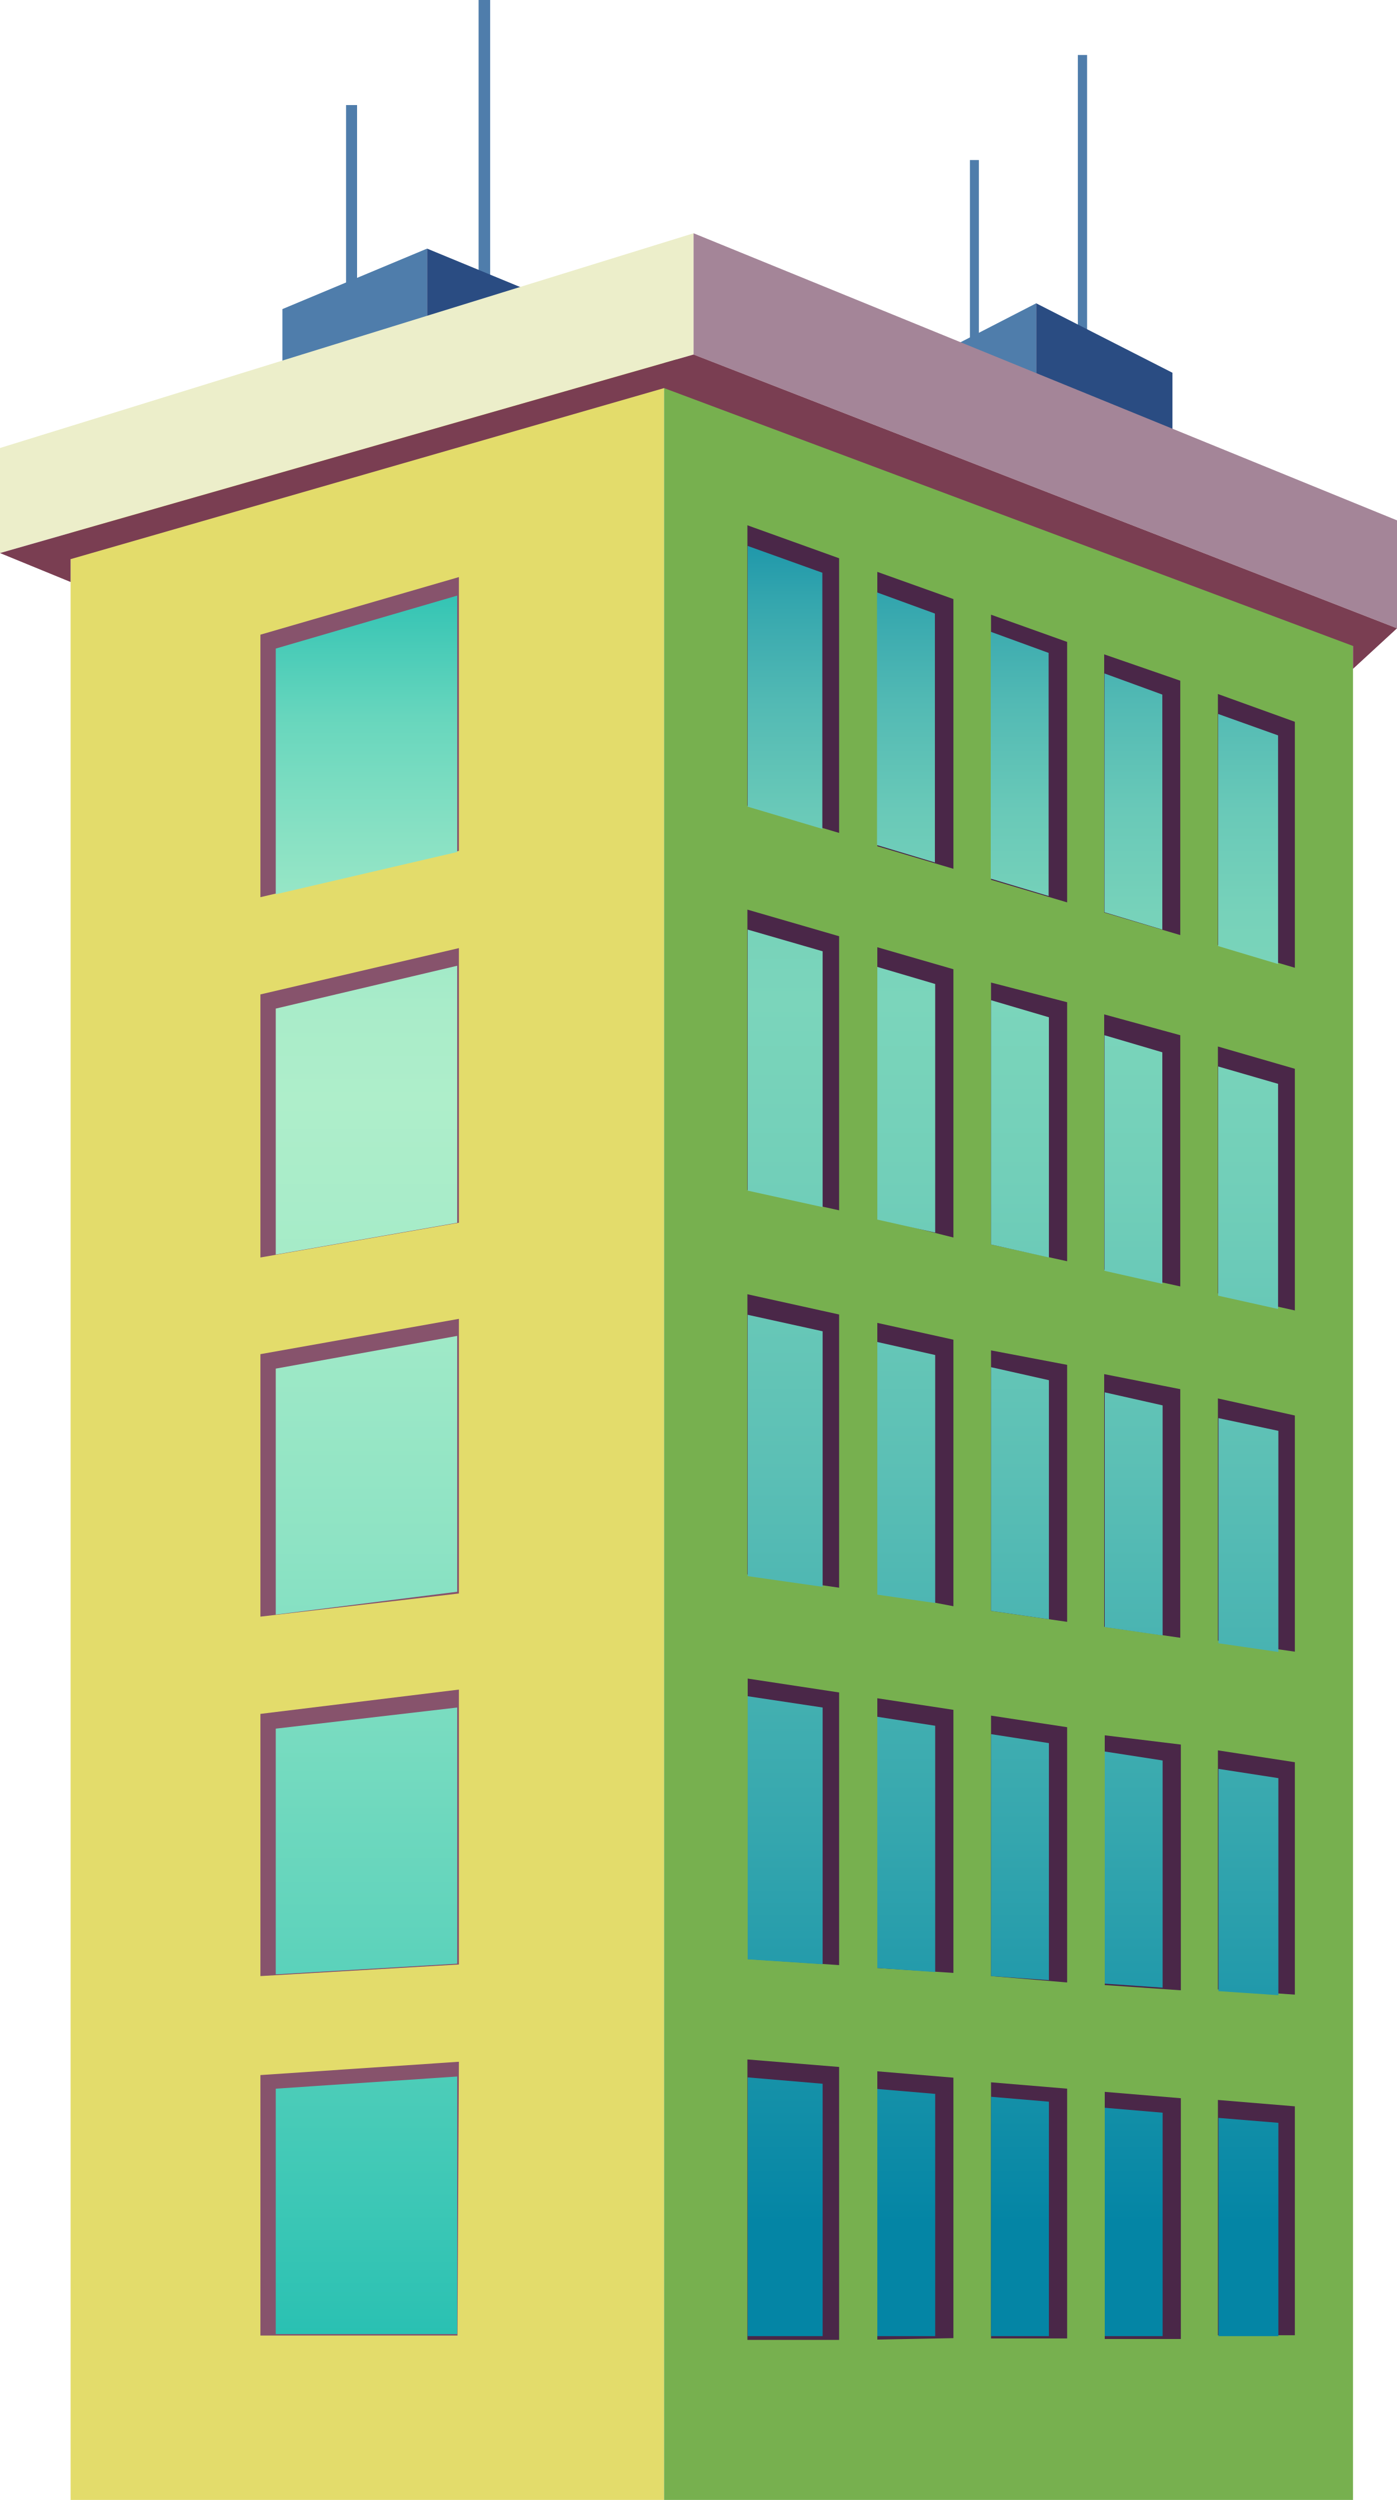 <svg id="Layer_1" data-name="Layer 1" xmlns="http://www.w3.org/2000/svg" xmlns:xlink="http://www.w3.org/1999/xlink" viewBox="0 0 48.28 86.38"><defs><style>.cls-1{fill:none;}.cls-2{fill:#4f7dab;}.cls-3{fill:#2a4c82;}.cls-4{fill:#e3dc6b;}.cls-5{fill:#77b04f;}.cls-6{fill:#eceeca;}.cls-7{fill:#a48598;}.cls-8{fill:#7a3e52;}.cls-9{fill:#87536c;}.cls-10{clip-path:url(#clip-path);}.cls-11{fill:url(#linear-gradient);}.cls-12{fill:#4a2748;}.cls-13{clip-path:url(#clip-path-2);}.cls-14{fill:url(#linear-gradient-2);}</style><clipPath id="clip-path"><path class="cls-1" d="M9.53,72.17v8.48H15.8V71.75Zm0-12.44v8.49l6.27-.37V59Zm0-12.44v8.5L15.8,55V46.16Zm0-12.44v8.5l6.27-1.1V33.37Zm0-12.44V30.9l6.27-1.46V20.58Z"/></clipPath><linearGradient id="linear-gradient" x1="-1005.03" y1="334.32" x2="-1004.03" y2="334.32" gradientTransform="matrix(0, 63.41, 63.41, 0, -21186.6, 63747.95)" gradientUnits="userSpaceOnUse"><stop offset="0" stop-color="#22beb1"/><stop offset="0.04" stop-color="#40c8b6"/><stop offset="0.09" stop-color="#67d6bd"/><stop offset="0.15" stop-color="#86e0c3"/><stop offset="0.2" stop-color="#9ce8c7"/><stop offset="0.25" stop-color="#a9ecc9"/><stop offset="0.3" stop-color="#aeeeca"/><stop offset="0.39" stop-color="#a5ebc8"/><stop offset="0.54" stop-color="#8ee3c4"/><stop offset="0.72" stop-color="#68d6bd"/><stop offset="0.94" stop-color="#33c4b4"/><stop offset="1" stop-color="#22beb1"/></linearGradient><clipPath id="clip-path-2"><path class="cls-1" d="M42.11,80.72l2.07,0V73.35l-2.07-.17Zm-3.93,0,2,0V73l-2-.17Zm-3.93,0,2,0v-8.1l-2-.17Zm-3.93,0,2,0V72.35l-2-.17Zm-4.48,0,2.59,0V72l-2.59-.22ZM42.11,68.8l2.07.14v-7.5l-2.07-.32Zm-3.93-.26,2,.14V60.83l-2-.31Zm-3.93-.26,2,.14V60.23l-2-.31ZM30.32,68l2,.14V59.63l-2-.31Zm-4.48-.3,2.59.17V59l-2.59-.39ZM42.11,56.78l2.07.3V49.44L42.11,49Zm-3.93-.56,2,.29V48.56l-2-.45Zm-3.93-.56,2,.29V47.69l-2-.45Zm-3.93-.56,2,.29V46.82l-2-.45Zm-4.48-.64,2.59.37V46l-2.59-.57Zm16.26-9.69,2.07.46V37.45l-2.07-.6Zm-3.93-.86,2,.45v-8l-2-.59ZM34.25,43l2,.45V35.15l-2-.59Zm-3.93-.86,2,.45V34l-2-.59Zm-4.48-1,2.59.57V32.87l-2.59-.75Zm16.26-8.45,2.07.62v-7.9l-2.07-.74Zm-3.93-1.17,2,.6V24l-2-.73Zm-3.93-1.16,2,.6v-8.4l-2-.73Zm-3.93-1.16,2,.6V21.2l-2-.73Zm-4.48-1.33,2.59.77V19.79l-2.59-.93Z"/></clipPath><linearGradient id="linear-gradient-2" x1="-1005.17" y1="334.84" x2="-1004.17" y2="334.84" gradientTransform="matrix(0, 61.06, 61.06, 0, -20408.52, 61391.7)" gradientUnits="userSpaceOnUse"><stop offset="0" stop-color="#0485a5"/><stop offset="0.01" stop-color="#0d8ba7"/><stop offset="0.07" stop-color="#34a6ae"/><stop offset="0.13" stop-color="#53bab4"/><stop offset="0.19" stop-color="#69c9b8"/><stop offset="0.25" stop-color="#77d2ba"/><stop offset="0.3" stop-color="#7bd5bb"/><stop offset="0.4" stop-color="#72cfb9"/><stop offset="0.57" stop-color="#5bbfb5"/><stop offset="0.78" stop-color="#34a6ae"/><stop offset="1" stop-color="#0485a5"/></linearGradient></defs><title>house04</title><rect class="cls-2" x="11.96" y="3.63" width="0.38" height="7.36"/><rect class="cls-2" x="16.54" width="0.4" height="10.98"/><polygon class="cls-2" points="9.76 10.68 9.76 13.38 14.76 13.38 14.76 8.59 9.76 10.68"/><polygon class="cls-3" points="14.76 8.59 20.55 10.98 20.55 13.38 14.76 13.38 14.76 8.59"/><rect class="cls-2" x="33.52" y="5.53" width="0.31" height="7.36"/><rect class="cls-2" x="37.25" y="1.9" width="0.32" height="10.98"/><polygon class="cls-2" points="31.73 12.58 31.73 15.28 35.81 15.28 35.81 10.48 31.73 12.58"/><polygon class="cls-3" points="35.81 10.48 40.52 12.88 40.52 15.28 35.81 15.28 35.81 10.48"/><polygon class="cls-4" points="2.44 18.37 22.95 12.25 22.95 86.38 2.44 86.38 2.44 18.37"/><polygon class="cls-5" points="22.95 12.25 46.76 21.92 46.76 86.38 22.95 86.38 22.95 12.25"/><polygon class="cls-6" points="0 15.48 23.97 8.06 23.97 12.25 0 19.11 0 15.48"/><polygon class="cls-7" points="23.97 8.06 48.28 17.98 48.28 21.71 23.97 12.25 23.97 8.06"/><polygon class="cls-8" points="0 19.11 23.97 12.25 48.28 21.71 46.76 23.11 46.76 22.32 22.95 13.41 2.44 19.32 2.44 20.11 0 19.11"/><path class="cls-9" d="M15.81,80.7H9v-9l6.86-.46ZM9,68.28l6.86-.4v-9.5L9,59.22ZM9,55.86l6.86-.8V45.57L9,46.79ZM9,43.45l6.86-1.2V32.76L9,34.36ZM9,21.93V31l6.86-1.6V19.94Z"/><g class="cls-10"><rect class="cls-11" x="9.53" y="20.58" width="6.27" height="60.07"/></g><path class="cls-12" d="M30.32,80.84V71.57l2.63.22v9Zm2.63-12.67V59.08l-2.63-.4V68Zm3.93,4-2.63-.22V80.8l2.63,0Zm3.93.33-2.63-.22v8.54l2.63,0Zm-7.86-17V46.29l-2.63-.58V55Zm3.93,13V59.68l-2.63-.4v9Zm1.3-8.54v8.63l2.63.18V60.28Zm-5.23-17.2V33.49l-2.63-.76V42.1Zm1.3,3.9v9l2.63.38V47.16Zm0-12.71V43l2.63.58V34.63Zm-3.93-4.71,2.63.78V20.7l-2.63-.94Zm3.93-8v9.16l2.63.78v-9ZM29,45.42l-3.17-.7V54.4l3.17.46Zm0,26-3.17-.26v9.69l3.17,0Zm13.09-2.68,2.66.18V60.89l-2.66-.41Zm0,11.95,2.66,0V72.78l-2.66-.22Zm0-24,2.66.38V48.91l-2.66-.59Zm0-12,2.66.59V36.93l-2.66-.77Zm0-20.71v8.67l2.66.79v-8.5ZM29,58.48,25.84,58v9.69L29,67.9Zm9.16-11v8.73l2.63.38V48Zm0-24.87v8.92l2.63.78V23.52Zm0,12.44v8.82l2.63.58V35.77ZM29,19.29l-3.17-1.14v9.69l3.17.94Zm0,13.06-3.17-.92v9.69l3.17.7Z"/><g class="cls-13"><rect class="cls-14" x="25.84" y="18.86" width="18.34" height="62.02"/></g></svg>